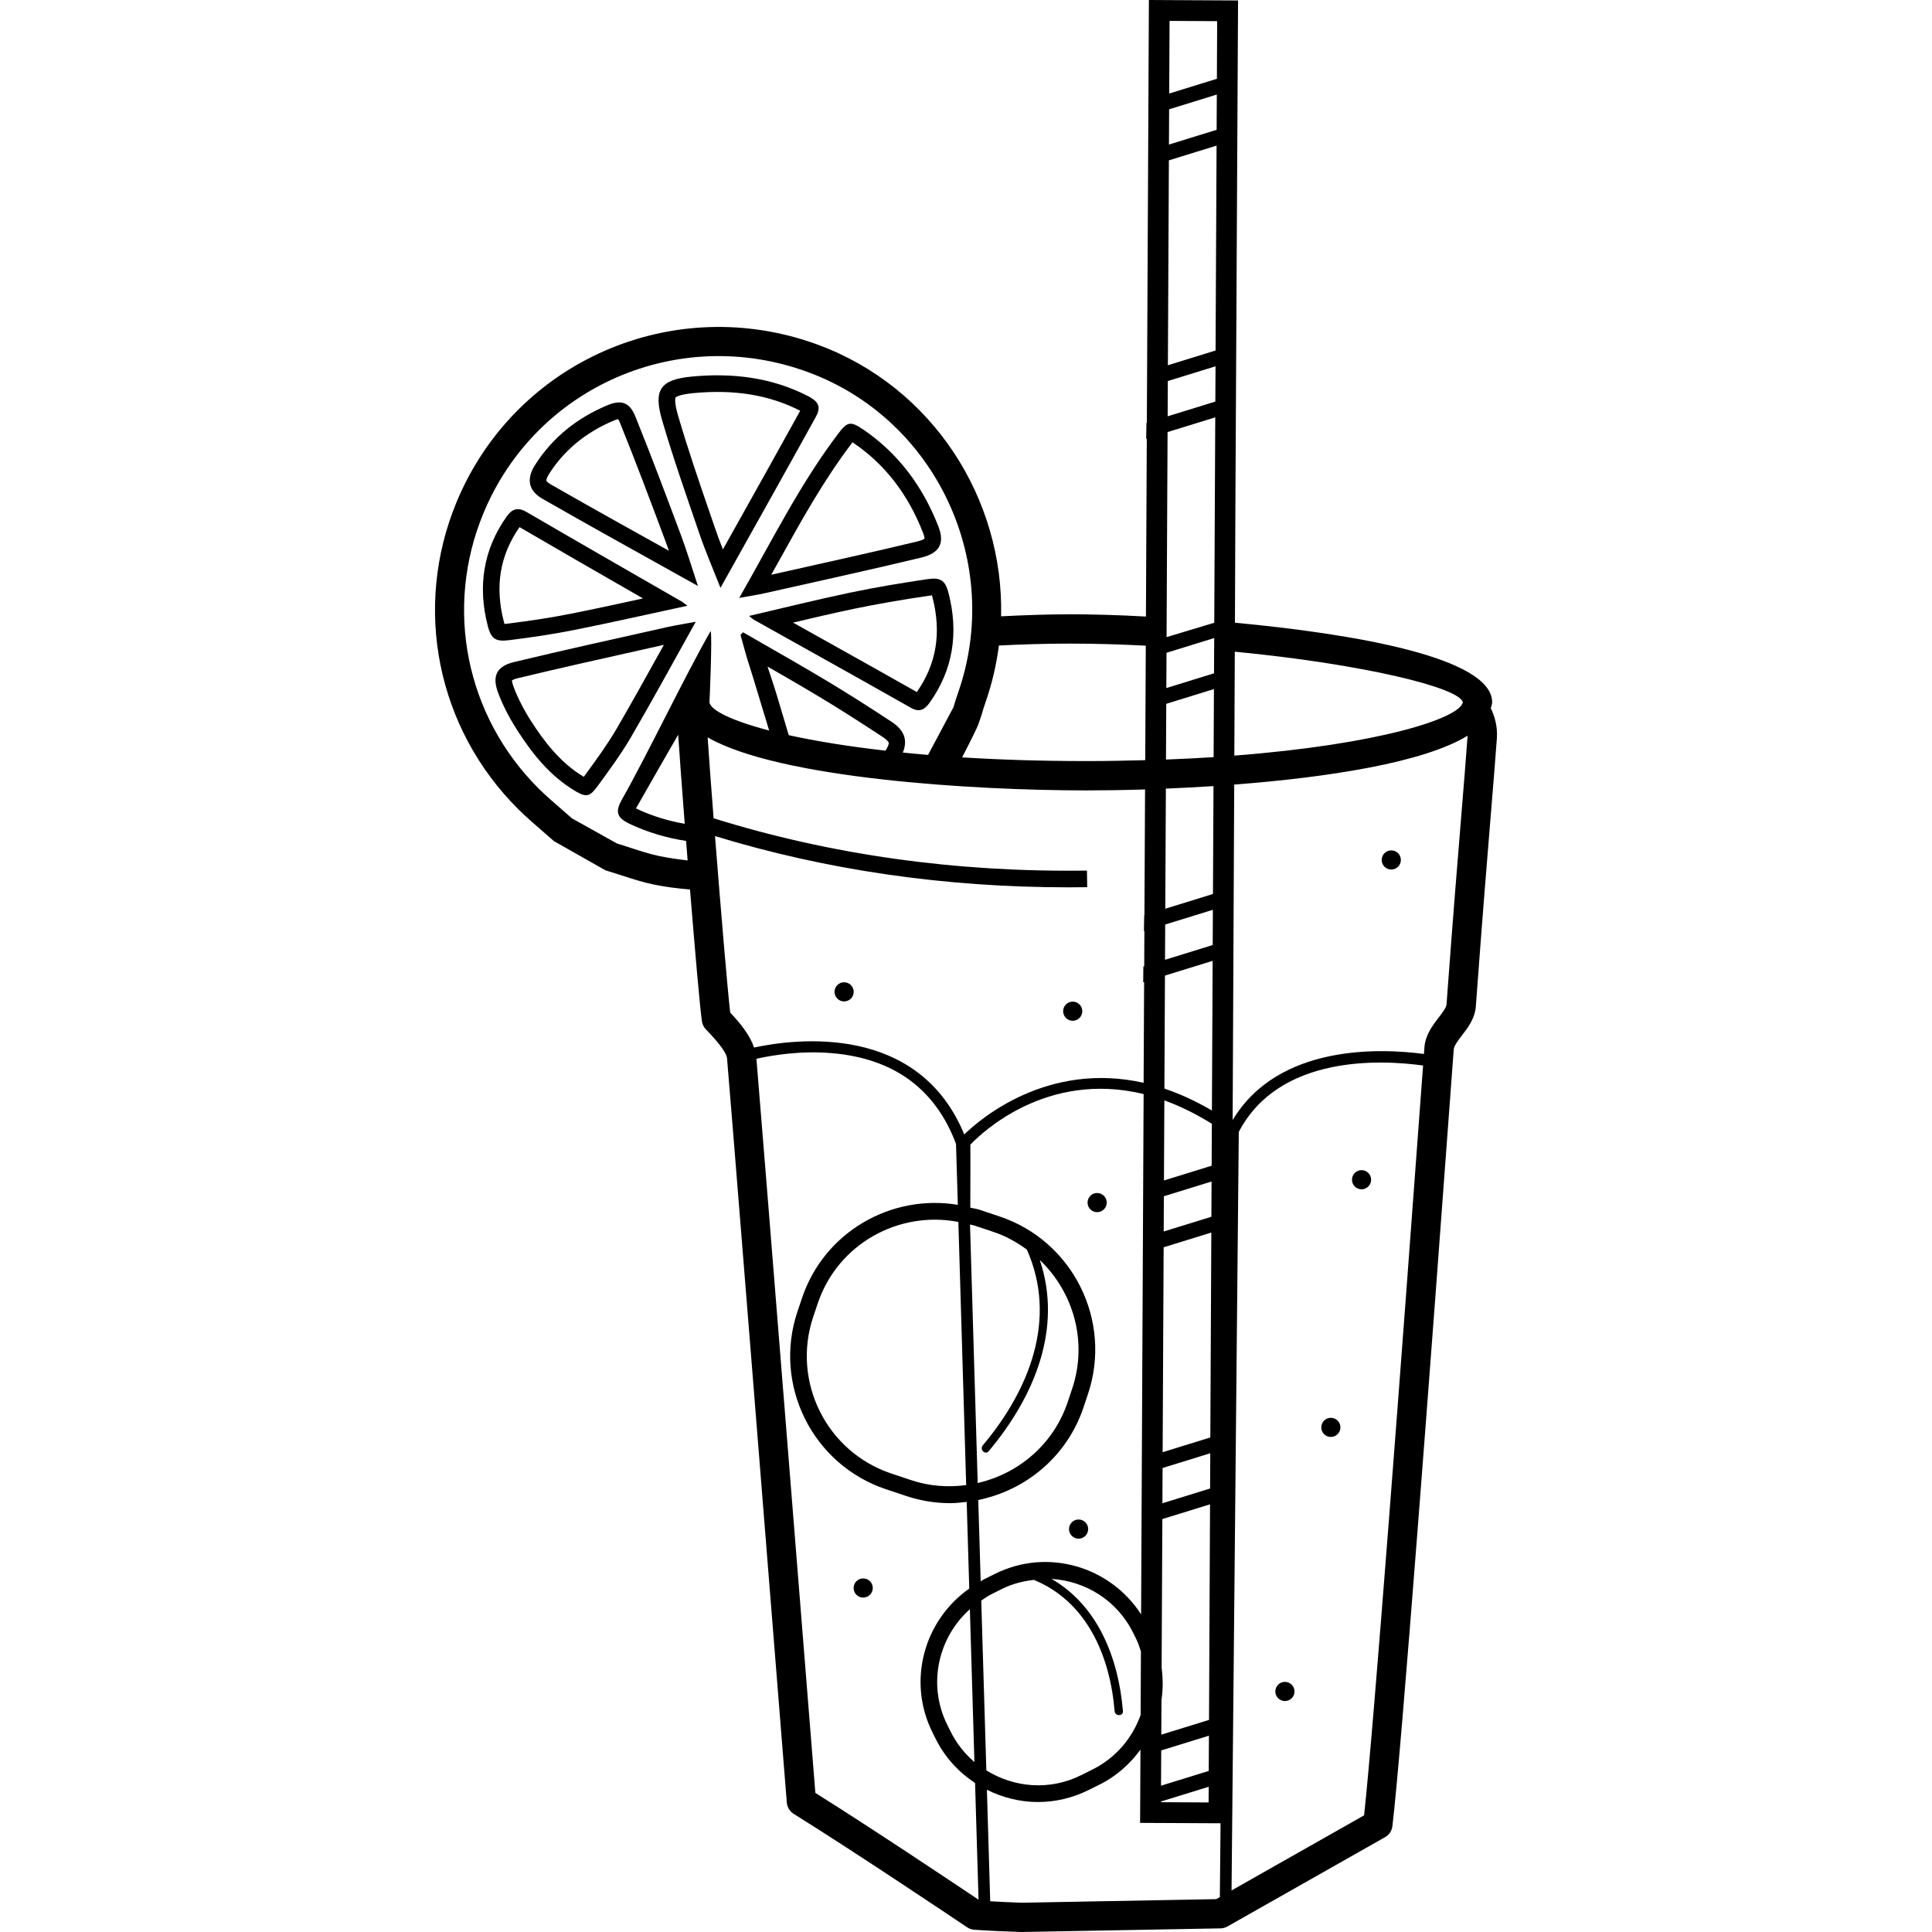 <?xml version="1.0" encoding="iso-8859-1"?>
<!-- Uploaded to: SVG Repo, www.svgrepo.com, Generator: SVG Repo Mixer Tools -->
<svg fill="#000000" height="800px" width="800px" version="1.1" id="Layer_1" xmlns="http://www.w3.org/2000/svg" xmlns:xlink="http://www.w3.org/1999/xlink" 
	 viewBox="0 0 263.672 263.672" xml:space="preserve">
<g>
	<g>
		<g>
			<path d="M203.453,96.644c0.06-0.264,0.192-0.516,0.192-0.792c0-6.156-19.004-9.36-35.104-10.868
				c0.044-9.856,0.068-15.908,0.06-15.908l0.356-67.596l0.008-1.416L156.797,0l-0.28,57.692l-0.052,0.016
				c-0.016,0.72-0.032,1.444-0.04,2.164l0.084-0.028l-0.116,24.3c-3.728-0.208-7.272-0.308-10.288-0.308
				c-2.788,0-6.06,0.1-9.48,0.276c0.384-16.032-9.316-31.3-25.04-37.08c-19.624-7.196-41.26,2.224-49.256,21.444
				c-6.016,14.472-2.704,30.956,8.448,42.004c1.052,1.036,2.168,2.004,3.288,2.972l1.54,1.344l7.04,3.988l0.208,0.06
				c0.652,0.196,1.3,0.404,1.948,0.616c1.476,0.48,2.96,0.96,4.472,1.268c1.668,0.34,3.292,0.532,4.896,0.668
				c0.688,8.436,1.376,16.348,1.628,17.996c0.064,0.412,0.26,0.804,0.552,1.104c2.276,2.348,2.816,3.42,2.872,3.908
				c0.156,1.472,5.408,67.1,8.16,101.6c0.052,0.632,0.396,1.204,0.932,1.54c8.58,5.344,22.156,14.464,23.676,15.484
				c0.292,0.196,0.632,0.312,0.98,0.336c2.08,0.14,4.212,0.24,6.464,0.308l27.136-0.496c0.336-0.004,0.66-0.096,0.948-0.26
				l21.512-12.188c0.556-0.312,0.924-0.868,1-1.5c1.212-9.972,5.22-63.152,8.372-106.004c0.036-0.5,0.584-1.212,1.112-1.904
				c0.836-1.084,1.776-2.32,1.904-3.964c0.892-12.152,1.54-20.064,2.04-26.14c0.336-4.08,0.604-7.332,0.832-10.476
				C204.393,99.152,203.997,97.76,203.453,96.644z M159.617,2.852l6.496,0.036l-0.036,7.864l-6.508,2.012L159.617,2.852z
				 M159.557,14.916l6.508-2.012l-0.024,4.812l-6.508,2.012L159.557,14.916z M159.525,21.884l6.508-2.012l-0.136,27.964
				l-6.508,2.012L159.525,21.884z M159.381,52.004l6.508-2.012l-0.024,4.812l-6.508,2.012L159.381,52.004z M159.345,58.968
				l6.508-2.008l-0.136,28.032l-6.508,1.96L159.345,58.968z M159.201,89.092l6.508-2.012l-0.024,4.812l-6.508,2.012L159.201,89.092z
				 M159.165,96.056l6.508-2.012l-0.044,9.288c-2.076,0.132-4.244,0.244-6.5,0.328L159.165,96.056z M159.113,107.628
				c2.12-0.088,4.288-0.2,6.5-0.344l-0.072,14.724l-6.508,2.012L159.113,107.628z M159.021,126.176l6.508-2.012l-0.024,4.812
				l-6.508,2.012L159.021,126.176z M158.989,133.144l6.508-2.012l-0.1,20.428c-2.24-1.316-4.404-2.296-6.484-2.992L158.989,133.144z
				 M158.905,150.176c2.072,0.748,4.236,1.796,6.484,3.192l-0.028,5.724l-6.508,2.012L158.905,150.176z M158.841,163.26l6.508-2.012
				l-0.024,4.812l-6.508,2.012L158.841,163.26z M158.809,170.228l6.508-2.012l-0.136,27.964l-6.508,2.012L158.809,170.228z
				 M158.665,200.348l6.508-2.012l-0.024,4.812l-6.508,2.012L158.665,200.348z M158.513,231.98c0.224-1.444,0.208-2.912,0.02-4.38
				l0.1-20.284l6.508-2.012l-0.14,29.424l-6.512,2.012L158.513,231.98z M158.477,238.892l6.512-2.012l-0.024,4.812l-6.512,2.012
				L158.477,238.892z M158.445,245.864l6.512-2.012l-0.012,2.14l-6.5-0.036V245.864z M133.933,97.644
				c0.168-0.572,0.34-1.144,0.536-1.704c0.912-2.592,1.516-5.22,1.856-7.844c3.076-0.152,6.296-0.26,9.78-0.26
				c3.668,0,7.048,0.116,10.268,0.284l-0.076,15.624c-2.592,0.072-5.252,0.124-8.06,0.124c-6.172,0-11.82-0.184-16.932-0.504
				c0.984-1.9,2.036-3.984,2.236-4.572C133.933,97.644,133.933,97.644,133.933,97.644z M84.893,109.088
				c-0.876,1.544-0.764,2.36,0.604,3.124c0.128,0.072,0.268,0.144,0.416,0.216c2.512,1.188,5.092,1.936,7.72,2.336
				c0.068,0.876,0.14,1.768,0.212,2.66c-1.24-0.136-2.496-0.316-3.788-0.576c-1.368-0.28-2.704-0.72-4.04-1.156
				c-0.608-0.196-1.216-0.396-1.824-0.58l-6.128-3.424l-1.412-1.232c-1.052-0.912-2.104-1.82-3.092-2.792
				c-9.996-9.904-12.968-24.688-7.568-37.66c7.172-17.252,26.596-25.7,44.216-19.24c17.556,6.416,26.772,26.112,20.516,43.864
				c-0.22,0.624-0.412,1.256-0.6,1.888l-3.468,6.512c-1.192-0.1-2.32-0.212-3.444-0.324c0.696-1.704,0.212-3.048-1.552-4.208
				c-2.92-1.92-5.864-3.808-8.86-5.6c-1.496-0.896-3-1.776-4.508-2.648c-2.292-1.324-4.588-2.632-6.88-3.956
				c-0.116,0.12-0.236,0.236-0.352,0.356c0.408,1.428,0.764,2.872,1.232,4.276c0.508,1.532,1.924,6.356,2.676,8.772
				c-5.168-1.348-7.952-2.764-8.148-3.824c0.016-0.084,0.408-9.18,0.164-9.748C93.521,92.14,88.321,103.052,84.893,109.088z
				 M93.449,112.428c-2.224-0.388-4.42-1.04-6.564-2.056c-0.032-0.016-0.06-0.028-0.088-0.044c0.02-0.04,0.044-0.08,0.068-0.124
				c1.884-3.32,3.788-6.628,5.692-9.936C92.709,102.664,93.045,107.2,93.449,112.428z M121.301,101.392
				c0.012,0.068-0.04,0.4-0.432,1.02c-0.004,0.008-0.012,0.024-0.016,0.036c-5.224-0.596-9.652-1.328-13.208-2.116
				c-0.688-2.28-1.7-5.748-2.036-6.76l-0.86-2.6l2.404,1.38c1.5,0.868,2.992,1.74,4.476,2.632c2.596,1.556,5.304,3.268,8.784,5.556
				C121.221,101.072,121.301,101.388,121.301,101.392z M99.657,138.196c-0.38-3.236-1.316-14.408-2.076-24.092
				c15.116,4.624,31.308,6.996,48.244,6.996c0.848,0,1.7-0.008,2.552-0.02l-0.032-2.264c-17.908,0.252-35.06-2.172-50.956-7.144
				c-0.356-4.612-0.66-8.672-0.812-11.036c9.736,5.6,36.22,7.236,51.656,7.236c2.44,0,5.16-0.04,8.04-0.132l-0.084,17.16
				l-0.032,0.012c-0.008,0.72-0.02,1.44-0.036,2.164l0.06-0.02l-0.024,4.812l-0.116,0.036c-0.008,0.72-0.016,1.44-0.02,2.16
				l0.124-0.04l-0.068,13.752c-13.052-2.94-22.236,4.86-24.476,7.048c-6.276-15.212-23.004-13.08-28.692-11.86
				C102.377,141.34,101.109,139.732,99.657,138.196z M134.925,198.06c6.284-7.472,10.112-16.804,6.984-26.096
				c4.592,4.376,6.56,11.144,4.42,17.548l-0.616,1.84c-1.932,5.78-6.732,9.772-12.28,11.044l-1.048-35.276
				c0.184,0.056,0.372,0.064,0.556,0.124l2.74,0.916c1.656,0.556,3.116,1.404,4.46,2.376c4.204,9.456,0.36,19.144-6.016,26.724
				C133.657,197.816,134.457,198.62,134.925,198.06z M132.985,240.476c-1.316-1.124-2.432-2.52-3.252-4.164l-0.448-0.904
				c-2.728-5.468-1.276-11.904,3.08-15.792L132.985,240.476z M131.861,202.68c-2.452,0.32-4.996,0.164-7.488-0.668l-2.74-0.916
				c-8.824-2.952-13.6-12.528-10.656-21.352l0.62-1.84c2.708-8.108,11.02-12.72,19.196-11.14L131.861,202.68z M111.277,244.688
				c-0.852-10.664-7.416-92.888-8.044-100.192c2.172-0.484,6.084-1.14,10.352-0.76c8.412,0.728,14.092,4.896,16.888,12.384
				l0.248,8.312c-9.108-1.516-18.26,3.716-21.276,12.752l-0.62,1.84c-3.344,10.008,2.076,20.876,12.084,24.22l2.74,0.916
				c2.004,0.672,4.044,0.988,6.048,0.988c0.752,0,1.492-0.088,2.232-0.176l0.352,11.832c-6.196,4.344-8.5,12.656-5.024,19.62
				l0.448,0.904c1.268,2.536,3.152,4.552,5.368,6.008l0.476,15.928C130.533,257.244,119.193,249.656,111.277,244.688z
				 M133.509,204.716c6.48-1.328,12.12-5.932,14.364-12.644l0.616-1.84c3.344-10.008-2.076-20.876-12.084-24.22l-2.74-0.916
				c-0.412-0.136-0.828-0.172-1.24-0.28c0.02-3.104,0.008-8.6,0.008-8.6c1.496-1.576,10.392-10.132,23.644-6.904l-0.344,71.008
				c-4.236-6.564-12.788-9.092-19.94-5.528l-1.564,0.78c-0.14,0.072-0.252,0.172-0.388,0.248L133.509,204.716z M133.917,218.44
				c0.436-0.284,0.844-0.6,1.324-0.836l1.564-0.78c1.384-0.692,2.836-1.032,4.288-1.208c7.248,2.956,10.408,10.408,11.024,17.912
				c0.06,0.724,1.192,0.728,1.136,0c-0.596-7.28-3.46-14.444-9.748-18.044c4.588,0.276,8.916,2.896,11.112,7.292l0.448,0.904
				c0.276,0.552,0.452,1.128,0.644,1.7l-0.04,8.668c-1.112,3.124-3.364,5.848-6.556,7.44l-1.564,0.78
				c-4.276,2.144-9.148,1.704-12.936-0.656L133.917,218.44z M166.481,258.908l-0.496,0.28l-26.536,0.488
				c-1.456-0.044-2.884-0.12-4.308-0.2l-0.452-15.216c2.156,1.072,4.528,1.672,6.956,1.672c2.328,0,4.692-0.528,6.916-1.632
				l1.564-0.78c2.284-1.14,4.108-2.808,5.52-4.736l-0.04,8.58l-0.008,1.416l10.98,0.052L166.481,258.908z M168.521,88.94
				c17.488,1.68,30.72,4.908,31.12,6.912c-0.428,2.16-11.296,5.732-31.184,7.272C168.481,97.94,168.501,93.172,168.521,88.94z
				 M186.165,247.752L168.077,258l0.988-103.52c5.528-10.596,19.52-9.84,25.152-9.064
				C191.197,186.488,187.465,235.94,186.165,247.752z M199.465,110.892c-0.5,6.084-1.152,14.004-2.048,26.172
				c-0.032,0.452-0.568,1.152-1.084,1.824c-0.804,1.048-1.808,2.356-1.932,4.048c-0.024,0.3-0.044,0.604-0.068,0.904
				c-5.868-0.78-19.872-1.388-26.108,9.024c0.076-16.24,0.152-32.212,0.216-45.788c12.776-0.98,25.86-2.992,31.844-6.668
				c0,0.016,0.004,0.028,0.004,0.048C200.065,103.588,199.797,106.828,199.465,110.892z"/>
			<path d="M111.321,56.932c0.716-1.296,0.48-2.024-0.836-2.76c-0.072-0.04-0.144-0.08-0.224-0.12
				c-4.98-2.564-10.336-3.176-15.808-2.664c-4.332,0.408-5.308,1.784-4.092,5.96c1.536,5.252,3.356,10.416,5.128,15.596
				c0.796,2.328,1.78,4.588,2.836,7.284C102.809,72.204,107.097,64.584,111.321,56.932z M96.889,70.056
				c-1.5-4.36-3.048-8.872-4.352-13.344c-0.576-1.992-0.344-2.464-0.344-2.464c0.012-0.016,0.36-0.4,2.472-0.6
				c5.6-0.528,10.36,0.26,14.544,2.412c-3.096,5.608-6.228,11.2-9.448,16.952l-1.1,1.964c-0.372-0.94-0.72-1.856-1.032-2.768
				L96.889,70.056z"/>
			<path d="M104.457,80.94c7.104-1.596,14.216-3.148,21.292-4.848c2.46-0.592,3.216-1.944,2.32-4.24
				c-2.112-5.428-5.46-9.992-10.336-13.288c-0.24-0.16-0.452-0.296-0.644-0.404c-1.168-0.652-1.648-0.352-2.672,0.996
				c-5.228,6.888-9.052,14.62-13.532,22.448C102.337,81.336,103.405,81.176,104.457,80.94z M106.061,77.004
				c3.244-5.864,6.312-11.4,10.164-16.48c0.044-0.06,0.088-0.112,0.124-0.16c0.04,0.024,0.076,0.052,0.116,0.08
				c4.26,2.876,7.452,6.992,9.492,12.232c0.216,0.552,0.212,0.808,0.228,0.824c-0.052,0.048-0.288,0.224-0.968,0.388
				c-5.428,1.304-10.972,2.544-16.34,3.74l-3.616,0.808C105.533,77.956,105.797,77.48,106.061,77.004z"/>
			<path d="M70.145,90.356c-2.356,0.568-3.024,1.896-2.168,4.184c0.676,1.808,1.608,3.56,2.656,5.184
				c2.068,3.212,4.452,6.18,7.8,8.188c0.108,0.064,0.212,0.124,0.308,0.18c1.312,0.732,1.804,0.58,2.804-0.788
				c1.596-2.188,3.216-4.376,4.576-6.712c2.988-5.128,5.824-10.352,8.832-15.736c-1.416,0.264-2.68,0.456-3.924,0.736
				C84.061,87.156,77.085,88.684,70.145,90.356z M90.365,88.432c-2.112,3.808-4.108,7.408-6.212,11.02
				c-1.22,2.1-2.72,4.156-4.172,6.144l-0.272,0.372c-0.012,0.016-0.024,0.032-0.036,0.048l-0.08-0.048
				c-3.244-1.944-5.476-5.016-7.06-7.472c-1.048-1.628-1.868-3.224-2.436-4.752c-0.212-0.572-0.216-0.848-0.24-0.876
				c0.064-0.048,0.28-0.184,0.816-0.312c5.46-1.316,11.04-2.564,16.436-3.768l3.492-0.78L90.365,88.432z"/>
			<path d="M69.485,87.368c2.976-0.368,5.948-0.808,8.888-1.392c5.036-1.004,10.048-2.144,15.452-3.308
				c-0.512-0.372-0.648-0.492-0.804-0.58c-7.064-4.072-14.144-8.116-21.184-12.228c-0.02-0.012-0.044-0.024-0.064-0.036
				c-1.164-0.652-1.936-0.304-2.604,0.64c-3.24,4.56-3.98,9.592-2.604,14.944c0.248,0.96,0.54,1.52,1.04,1.8
				C68.037,87.444,68.629,87.476,69.485,87.368z M68.761,84.84c-1.244-4.816-0.544-9.04,2.14-12.9
				c5.048,2.944,10.116,5.86,15.184,8.772l1.668,0.96c-3.34,0.732-6.572,1.436-9.82,2.08c-2.568,0.512-5.34,0.948-8.724,1.368
				c-0.148,0.02-0.268,0.028-0.356,0.036C68.825,85.072,68.797,84.968,68.761,84.84z"/>
			<path d="M126.553,79.044c-3.532,0.52-7.06,1.108-10.552,1.84c-4.512,0.948-8.992,2.064-13.772,3.176
				c0.416,0.336,0.512,0.44,0.628,0.504c0.96,0.536,1.92,1.076,2.88,1.612c2.044,1.144,4.088,2.284,6.128,3.424
				c4.156,2.324,8.312,4.652,12.452,7c0.008,0.004,0.012,0.008,0.02,0.012c1.18,0.66,1.896,0.184,2.516-0.684
				c3.256-4.552,3.976-9.588,2.612-14.94c-0.244-0.956-0.532-1.524-1.032-1.8C128.001,78.94,127.409,78.916,126.553,79.044z
				 M125.125,94.448c-4.044-2.292-8.096-4.56-12.152-6.828l-3.064-1.712l-1.676-0.936c2.78-0.66,5.5-1.296,8.232-1.868
				c3.056-0.64,6.368-1.22,10.416-1.816c0.12-0.016,0.224-0.028,0.304-0.036c0.024,0.08,0.052,0.176,0.084,0.296
				C128.505,86.388,127.805,90.612,125.125,94.448z"/>
			<path d="M86.717,56.852c-0.344-0.852-0.756-1.408-1.272-1.696c-0.652-0.364-1.472-0.296-2.532,0.144
				c-4.132,1.724-7.54,4.416-9.936,8.232c-1.156,1.844-0.844,3.452,1.036,4.528c3.144,1.804,6.3,3.58,9.492,5.364
				c3.848,2.152,7.752,4.316,11.744,6.548c-0.836-2.528-1.488-4.72-2.284-6.856C90.929,67.676,88.893,62.236,86.717,56.852z
				 M90.373,74.656l-5.764-3.212c-3.188-1.78-6.336-3.552-9.472-5.352c-0.424-0.244-0.552-0.44-0.568-0.492
				c-0.012-0.068,0.012-0.356,0.332-0.864c2.052-3.268,5.044-5.74,8.888-7.348c0.28-0.116,0.468-0.168,0.576-0.188
				c0.06,0.088,0.144,0.244,0.248,0.5c2.16,5.336,4.216,10.828,6.228,16.208c0.156,0.416,0.308,0.836,0.452,1.26L90.373,74.656z"/>
			<circle cx="115.201" cy="135.364" r="1.308"/>
			<circle cx="146.401" cy="138.004" r="1.308"/>
			<circle cx="149.733" cy="164.124" r="1.308"/>
			<circle cx="181.629" cy="194.804" r="1.308"/>
			<circle cx="185.821" cy="161.004" r="1.308"/>
			<circle cx="175.361" cy="230.844" r="1.308"/>
			<circle cx="117.805" cy="216.724" r="1.308"/>
			<circle cx="147.201" cy="208.684" r="1.308"/>
			<circle cx="189.877" cy="117.364" r="1.308"/>
		</g>
	</g>
</g>
</svg>